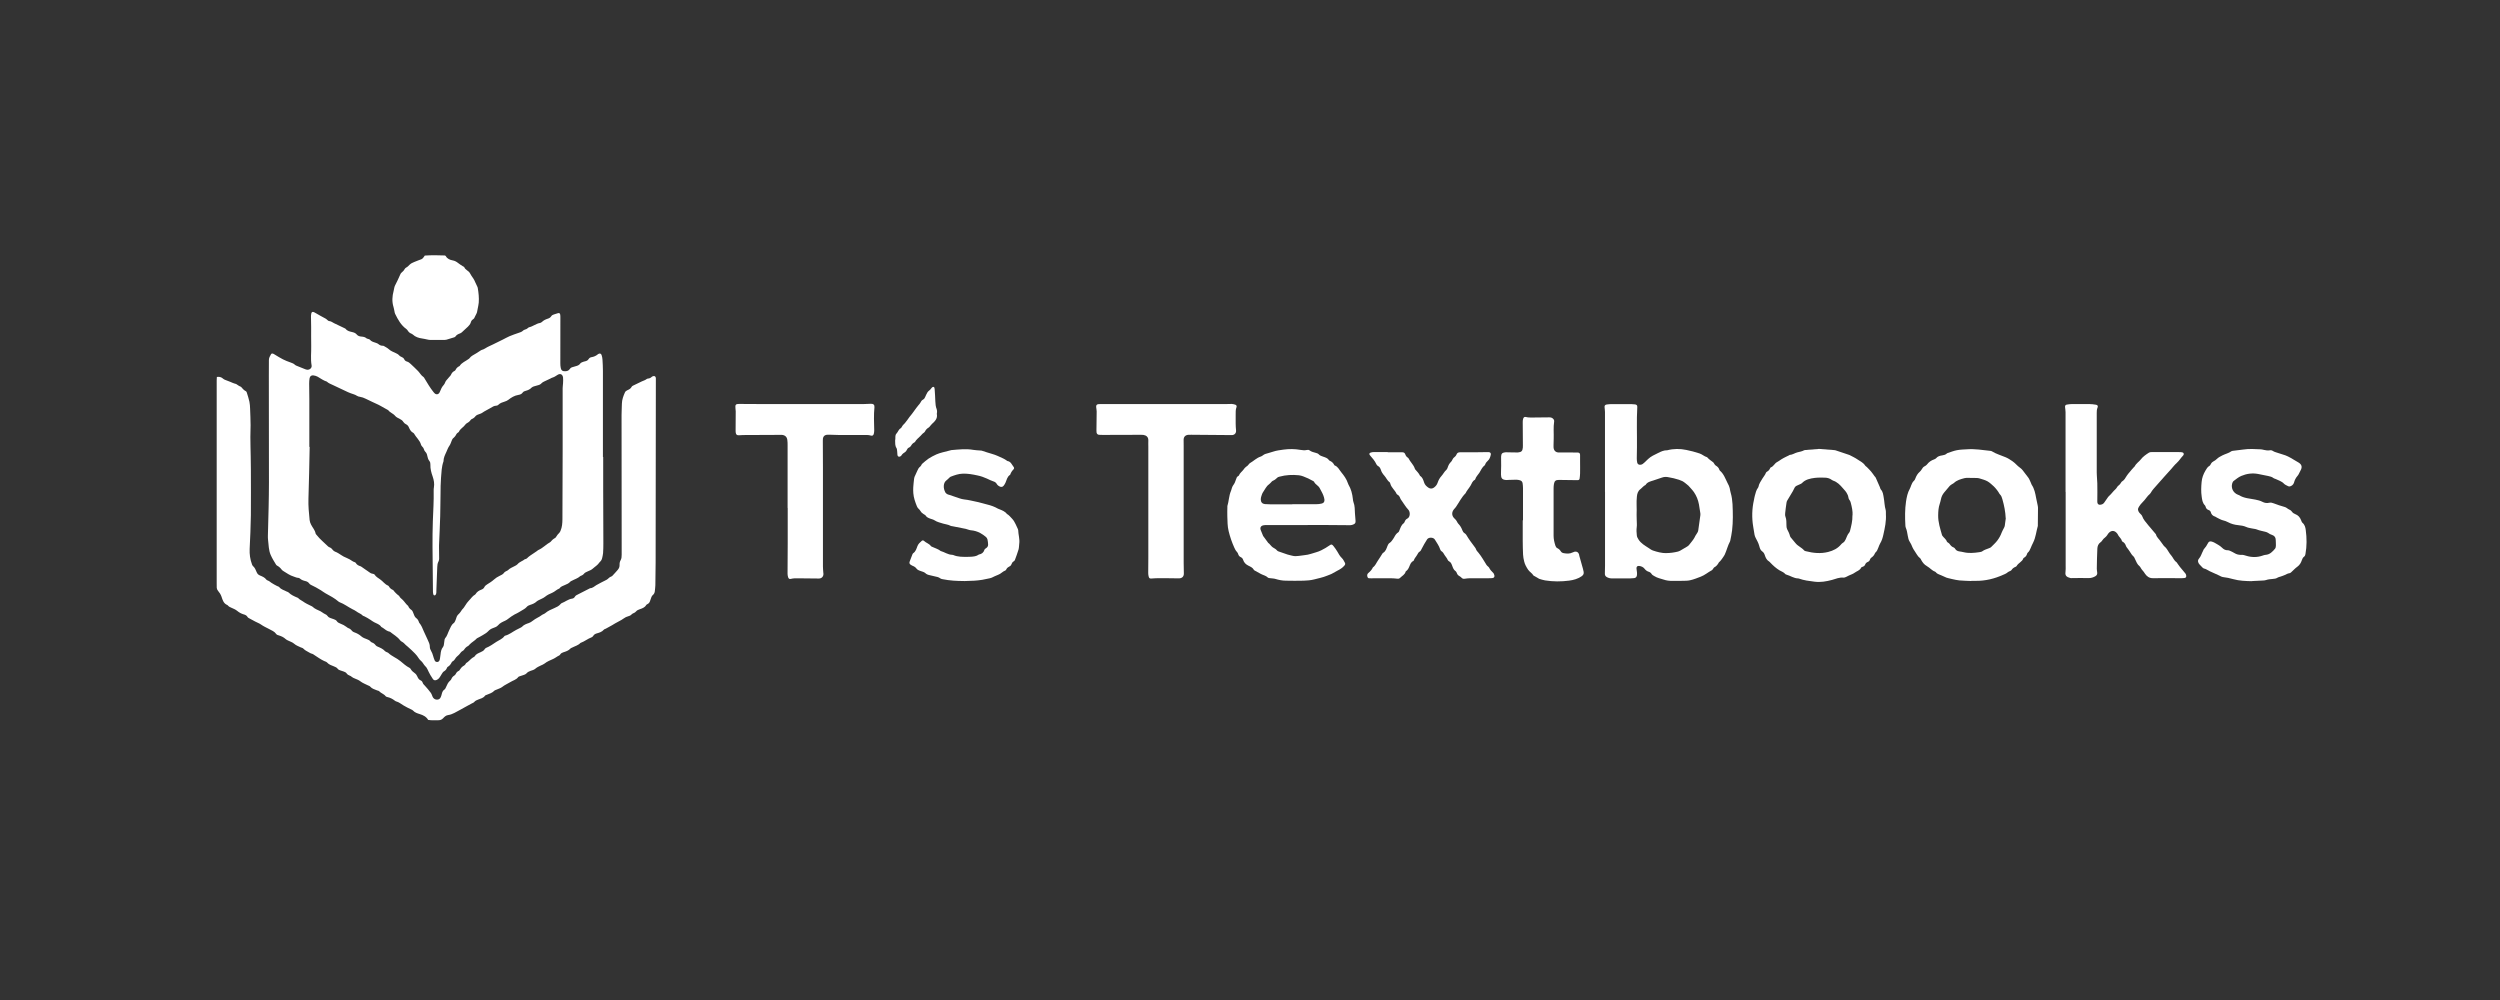 <svg width="250" height="100" viewBox="0 0 250 100" fill="none" xmlns="http://www.w3.org/2000/svg">
<rect x="0" y="0" width="250" height="100" fill="#333333" stroke="none"/>
<g clip-path="url(#clip0_270_136)">
<path d="M60.319 45.692C60.319 46.795 60.319 47.898 60.319 48.995C60.319 50.78 60.33 52.559 60.336 54.344C60.336 54.665 60.33 54.987 60.308 55.308C60.297 55.48 60.248 55.646 60.214 55.812C60.181 55.962 60.109 56.084 59.993 56.189C59.921 56.25 59.871 56.344 59.805 56.417C59.75 56.477 59.683 56.538 59.617 56.588C59.512 56.677 59.401 56.749 59.302 56.843C59.152 56.987 58.97 57.054 58.787 57.132C58.627 57.198 58.472 57.264 58.361 57.414C58.323 57.47 58.245 57.503 58.184 57.542C58.129 57.575 58.057 57.575 58.018 57.619C57.775 57.841 57.46 57.924 57.178 58.079C57.122 58.107 57.056 58.129 57.023 58.173C56.879 58.345 56.685 58.417 56.492 58.5C56.287 58.589 56.072 58.65 55.939 58.85C55.673 58.944 55.48 59.171 55.214 59.282C54.971 59.382 54.722 59.498 54.506 59.675C54.34 59.814 54.119 59.886 53.925 59.991C53.837 60.036 53.743 60.074 53.671 60.141C53.489 60.318 53.262 60.413 53.024 60.485C52.88 60.529 52.753 60.59 52.653 60.712C52.587 60.795 52.487 60.856 52.399 60.917C52.233 61.022 52.056 61.111 51.89 61.222C51.757 61.31 51.608 61.366 51.464 61.443C51.237 61.565 51.027 61.721 50.823 61.876C50.723 61.953 50.635 62.02 50.518 62.07C50.264 62.186 49.998 62.297 49.81 62.524C49.667 62.696 49.456 62.746 49.263 62.823C49.086 62.89 48.947 62.984 48.815 63.128C48.665 63.289 48.466 63.394 48.278 63.511C48.101 63.621 47.913 63.716 47.725 63.815C47.714 63.821 47.697 63.821 47.692 63.832C47.482 64.07 47.189 64.209 46.967 64.442C46.918 64.497 46.873 64.564 46.812 64.597C46.636 64.68 46.514 64.808 46.409 64.968C46.376 65.018 46.326 65.062 46.27 65.09C46.132 65.162 46.055 65.279 45.961 65.4C45.856 65.534 45.701 65.628 45.596 65.761C45.496 65.883 45.441 66.043 45.286 66.121C45.242 66.143 45.197 66.176 45.175 66.221C45.081 66.415 44.965 66.581 44.772 66.686C44.733 66.709 44.705 66.758 44.689 66.803C44.633 66.963 44.517 67.063 44.373 67.152C44.296 67.196 44.246 67.296 44.191 67.374C44.097 67.518 44.019 67.678 43.914 67.811C43.848 67.894 43.748 67.956 43.649 68C43.466 68.072 43.35 68.016 43.251 67.845C43.184 67.728 43.101 67.623 43.035 67.501C42.93 67.307 42.825 67.108 42.736 66.908C42.681 66.781 42.598 66.681 42.498 66.587C42.377 66.465 42.305 66.298 42.189 66.176C42.078 66.066 41.956 65.966 41.868 65.822C41.768 65.655 41.641 65.5 41.503 65.356C41.27 65.118 41.027 64.885 40.778 64.669C40.645 64.558 40.507 64.453 40.397 64.32C40.341 64.253 40.258 64.22 40.186 64.17C40.126 64.126 40.054 64.093 40.015 64.032C39.744 63.666 39.34 63.455 39.003 63.178C38.715 63.128 38.499 62.945 38.278 62.779C38.228 62.74 38.151 62.729 38.123 62.685C37.957 62.424 37.664 62.358 37.421 62.225C37.288 62.153 37.172 62.07 37.05 61.986C36.851 61.842 36.63 61.737 36.414 61.621C36.37 61.599 36.309 61.599 36.281 61.565C36.104 61.366 35.839 61.305 35.634 61.139C35.518 61.05 35.38 60.989 35.247 60.922C34.81 60.701 34.417 60.39 33.953 60.218C33.92 60.207 33.886 60.185 33.859 60.163C33.466 59.819 33.007 59.581 32.553 59.332C32.393 59.243 32.244 59.127 32.089 59.027C31.768 58.822 31.431 58.65 31.088 58.484C31.021 58.451 30.961 58.401 30.922 58.345C30.828 58.218 30.706 58.146 30.557 58.112C30.352 58.063 30.153 58.002 29.987 57.852C29.943 57.813 29.877 57.785 29.821 57.785C29.655 57.78 29.517 57.702 29.362 57.653C28.986 57.542 28.676 57.314 28.35 57.115C28.289 57.076 28.223 57.032 28.178 56.976C28.051 56.804 27.902 56.66 27.708 56.561C27.664 56.538 27.625 56.5 27.603 56.461C27.41 56.145 27.216 55.835 27.067 55.491C26.857 55.009 26.873 54.505 26.807 54.006C26.785 53.862 26.79 53.706 26.79 53.562C26.812 52.62 26.84 51.684 26.862 50.741C26.879 49.927 26.895 49.106 26.895 48.292C26.895 44.7 26.884 41.109 26.884 37.523C26.884 37.013 26.895 36.509 26.89 35.999C26.89 35.772 27.006 35.6 27.105 35.417C27.144 35.351 27.227 35.34 27.305 35.367C27.327 35.373 27.349 35.384 27.371 35.395C28.239 35.927 28.416 36.021 29.075 36.254C29.229 36.309 29.373 36.359 29.495 36.481C29.545 36.531 29.616 36.559 29.688 36.587C29.959 36.703 30.236 36.814 30.513 36.919C30.579 36.947 30.656 36.969 30.728 36.974C30.983 36.991 31.209 36.786 31.16 36.537C31.044 35.894 31.138 35.251 31.121 34.608C31.104 33.976 31.121 33.344 31.115 32.712C31.115 32.38 31.104 32.042 31.099 31.709C31.099 31.66 31.099 31.61 31.099 31.56C31.127 31.26 31.165 31.061 31.541 31.294C31.879 31.504 32.233 31.676 32.576 31.87C32.636 31.903 32.692 31.964 32.747 32.009C32.797 32.047 32.847 32.103 32.902 32.103C33.096 32.12 33.245 32.23 33.405 32.319C33.754 32.496 34.113 32.663 34.473 32.829C34.506 32.846 34.545 32.862 34.567 32.89C34.733 33.106 34.976 33.15 35.214 33.206C35.397 33.245 35.568 33.311 35.69 33.466C35.806 33.61 35.988 33.644 36.16 33.66C36.337 33.677 36.503 33.699 36.641 33.827C36.685 33.865 36.752 33.871 36.812 33.893C36.868 33.915 36.945 33.921 36.978 33.965C37.15 34.17 37.393 34.22 37.626 34.298C37.697 34.32 37.769 34.353 37.825 34.397C37.963 34.514 38.112 34.586 38.295 34.575C38.328 34.575 38.367 34.586 38.4 34.608C38.566 34.713 38.754 34.796 38.892 34.929C39.091 35.112 39.335 35.195 39.567 35.306C39.689 35.367 39.81 35.417 39.904 35.528C39.965 35.6 40.054 35.655 40.142 35.689C40.264 35.739 40.363 35.8 40.419 35.921C40.474 36.043 40.562 36.115 40.69 36.154C40.839 36.193 40.955 36.287 41.06 36.387C41.309 36.625 41.569 36.858 41.807 37.108C41.995 37.301 42.117 37.556 42.355 37.706C42.404 37.734 42.426 37.806 42.46 37.856C42.736 38.31 43.002 38.77 43.334 39.186C43.389 39.252 43.444 39.324 43.511 39.374C43.649 39.474 43.837 39.435 43.931 39.291C43.959 39.252 43.981 39.202 43.997 39.158C44.091 38.914 44.191 38.687 44.379 38.487C44.501 38.36 44.517 38.149 44.655 38.011C44.749 37.917 44.832 37.806 44.921 37.7C44.976 37.634 45.054 37.579 45.087 37.501C45.164 37.324 45.264 37.179 45.446 37.096C45.491 37.08 45.529 37.035 45.551 36.997C45.634 36.819 45.762 36.692 45.939 36.614C45.95 36.614 45.961 36.603 45.966 36.592C46.182 36.254 46.558 36.127 46.862 35.899C46.89 35.877 46.929 35.861 46.945 35.827C47.117 35.583 47.393 35.484 47.631 35.328C47.764 35.24 47.902 35.157 48.035 35.068C48.079 35.04 48.118 35.007 48.162 34.996C48.433 34.935 48.638 34.741 48.887 34.636C49.158 34.519 49.418 34.381 49.683 34.253C49.882 34.154 50.081 34.059 50.281 33.959C50.502 33.849 50.712 33.727 50.939 33.627C51.243 33.499 51.558 33.389 51.873 33.283C52.028 33.233 52.178 33.189 52.299 33.067C52.349 33.017 52.421 32.978 52.487 32.962C52.598 32.934 52.698 32.89 52.781 32.812C52.814 32.779 52.858 32.74 52.902 32.729C53.295 32.646 53.605 32.358 54.003 32.297C54.069 32.286 54.141 32.241 54.197 32.191C54.362 32.031 54.562 31.937 54.772 31.87C54.921 31.826 55.043 31.754 55.126 31.621C55.187 31.521 55.286 31.477 55.397 31.443C55.529 31.41 55.657 31.36 55.784 31.321C55.917 31.277 56 31.321 56.022 31.465C56.038 31.549 56.038 31.637 56.038 31.726C56.038 33.261 56.033 34.796 56.033 36.332C56.033 36.492 56.044 36.653 56.077 36.808C56.132 37.052 56.248 37.13 56.503 37.124C56.697 37.124 56.868 37.074 56.984 36.897C57.056 36.786 57.161 36.731 57.288 36.703C57.382 36.681 57.476 36.642 57.57 36.62C57.753 36.575 57.919 36.514 58.035 36.343C58.079 36.276 58.173 36.243 58.245 36.21C58.334 36.171 58.433 36.149 58.527 36.127C58.666 36.093 58.782 36.038 58.859 35.91C58.931 35.8 59.031 35.733 59.158 35.716C59.396 35.678 59.606 35.583 59.788 35.428C59.799 35.423 59.81 35.411 59.816 35.406C59.976 35.306 60.115 35.345 60.164 35.522C60.209 35.661 60.242 35.811 60.248 35.96C60.27 36.332 60.292 36.703 60.292 37.074C60.292 39.945 60.292 42.822 60.292 45.692C60.292 45.692 60.297 45.692 60.303 45.692H60.319ZM30.927 44.689C30.927 44.689 30.955 44.689 30.966 44.689C30.927 46.424 30.905 48.153 30.844 49.888C30.822 50.597 30.889 51.295 30.961 51.999C30.977 52.16 31.032 52.31 31.104 52.454C31.248 52.753 31.492 52.997 31.558 53.335C31.569 53.402 31.635 53.463 31.68 53.518C32.006 53.939 32.432 54.266 32.808 54.643C32.852 54.687 32.907 54.715 32.968 54.737C33.101 54.787 33.195 54.876 33.278 54.992C33.333 55.064 33.422 55.136 33.505 55.164C33.743 55.247 33.942 55.397 34.147 55.524C34.218 55.569 34.29 55.618 34.368 55.657C34.567 55.752 34.777 55.835 34.971 55.94C35.142 56.034 35.286 56.173 35.485 56.223C35.518 56.234 35.557 56.261 35.574 56.289C35.679 56.472 35.844 56.566 36.044 56.622C36.11 56.644 36.171 56.699 36.232 56.738C36.353 56.821 36.475 56.91 36.597 56.993C36.696 57.065 36.807 57.126 36.901 57.204C37.006 57.292 37.122 57.353 37.266 57.375C37.332 57.386 37.426 57.409 37.46 57.464C37.598 57.68 37.819 57.802 38.018 57.941C38.295 58.129 38.477 58.428 38.798 58.556C38.831 58.567 38.864 58.6 38.881 58.628C38.981 58.811 39.13 58.933 39.318 59.005C39.489 59.232 39.683 59.426 39.915 59.592C39.987 59.77 40.148 59.864 40.28 59.997C40.468 60.185 40.601 60.424 40.817 60.595C40.878 60.778 41.011 60.906 41.165 61.011C41.221 61.05 41.254 61.127 41.287 61.194C41.331 61.283 41.364 61.377 41.398 61.471C41.453 61.626 41.53 61.754 41.674 61.853C41.752 61.909 41.796 62.003 41.846 62.086C41.884 62.147 41.884 62.236 41.934 62.291C42.15 62.541 42.255 62.846 42.382 63.139C42.498 63.411 42.631 63.677 42.753 63.943C42.863 64.187 42.996 64.425 42.985 64.713C42.985 64.841 43.046 64.979 43.112 65.096C43.201 65.245 43.262 65.406 43.306 65.572C43.35 65.728 43.4 65.883 43.461 66.027C43.505 66.138 43.593 66.204 43.721 66.199C43.848 66.193 43.925 66.115 43.964 65.999C43.981 65.955 43.992 65.905 43.997 65.855C44.019 65.722 44.036 65.583 44.053 65.45C44.08 65.179 44.124 64.913 44.307 64.691C44.357 64.63 44.379 64.536 44.39 64.453C44.418 64.32 44.423 64.181 44.445 64.048C44.456 63.976 44.462 63.888 44.506 63.838C44.722 63.599 44.783 63.289 44.921 63.017C45.048 62.768 45.126 62.485 45.374 62.308C45.441 62.264 45.48 62.175 45.518 62.097C45.568 61.986 45.612 61.87 45.645 61.748C45.69 61.604 45.767 61.488 45.889 61.388C45.972 61.321 46.027 61.216 46.093 61.133C46.143 61.066 46.182 60.983 46.243 60.922C46.364 60.812 46.442 60.673 46.531 60.54C46.636 60.374 46.746 60.202 46.884 60.069C47.095 59.864 47.244 59.598 47.515 59.454C47.537 59.443 47.548 59.42 47.565 59.398C47.697 59.171 47.913 59.049 48.145 58.96C48.278 58.911 48.383 58.833 48.444 58.7C48.499 58.584 48.599 58.517 48.704 58.445C48.942 58.295 49.191 58.146 49.395 57.957C49.567 57.802 49.749 57.686 49.949 57.592C50.126 57.503 50.308 57.436 50.424 57.253C50.458 57.198 50.541 57.165 50.601 57.126C50.662 57.087 50.745 57.071 50.795 57.021C50.989 56.816 51.248 56.733 51.486 56.599C51.58 56.55 51.691 56.494 51.757 56.417C51.951 56.178 52.261 56.112 52.482 55.923C52.642 55.907 52.742 55.801 52.847 55.691C52.897 55.641 52.963 55.602 53.024 55.557C53.24 55.413 53.455 55.269 53.666 55.125C53.726 55.081 53.782 55.026 53.843 54.998C54.291 54.804 54.617 54.432 55.037 54.2C55.17 54.033 55.325 53.9 55.513 53.795C55.552 53.773 55.59 53.729 55.612 53.684C55.695 53.529 55.812 53.402 55.933 53.28C55.994 53.224 56.027 53.136 56.06 53.058C56.215 52.698 56.237 52.315 56.243 51.927C56.248 49.6 56.26 47.272 56.265 44.944C56.265 42.899 56.265 40.859 56.265 38.815C56.265 38.654 56.298 38.493 56.304 38.332C56.309 38.133 56.331 37.933 56.304 37.739C56.254 37.418 56.005 37.312 55.734 37.501C55.568 37.617 55.402 37.717 55.209 37.773C55.148 37.789 55.098 37.828 55.043 37.856C54.833 37.955 54.617 38.05 54.407 38.155C54.318 38.199 54.224 38.244 54.163 38.316C54.058 38.438 53.931 38.493 53.787 38.526C53.654 38.559 53.522 38.593 53.395 38.637C53.317 38.665 53.223 38.698 53.168 38.754C53.002 38.936 52.792 39.025 52.559 39.086C52.449 39.114 52.344 39.153 52.277 39.247C52.172 39.407 52.012 39.463 51.84 39.491C51.448 39.552 51.127 39.751 50.823 39.989C50.723 40.067 50.612 40.111 50.496 40.15C50.264 40.228 50.021 40.289 49.838 40.477C49.794 40.527 49.711 40.566 49.644 40.566C49.407 40.571 49.23 40.688 49.036 40.81C48.765 40.976 48.472 41.098 48.212 41.286C48.085 41.375 47.913 41.403 47.769 41.469C47.692 41.502 47.609 41.547 47.559 41.608C47.46 41.741 47.343 41.84 47.189 41.901C47.144 41.918 47.1 41.951 47.072 41.99C46.967 42.151 46.818 42.256 46.652 42.345C46.602 42.373 46.558 42.422 46.525 42.472C46.342 42.733 46.016 42.871 45.889 43.182C45.872 43.221 45.811 43.243 45.773 43.276C45.728 43.315 45.668 43.353 45.645 43.403C45.568 43.575 45.452 43.714 45.303 43.836C45.242 43.886 45.214 43.98 45.175 44.057C45.098 44.229 45.054 44.418 44.949 44.562C44.81 44.756 44.733 44.972 44.639 45.188C44.501 45.493 44.346 45.787 44.351 46.13C44.158 46.662 44.147 47.222 44.102 47.776C44.058 48.319 44.058 48.862 44.053 49.411C44.036 50.154 44.041 50.897 44.019 51.639C43.992 52.603 43.942 53.568 43.903 54.532C43.903 54.621 43.903 54.704 43.903 54.793C43.903 55.153 43.92 55.508 43.914 55.868C43.914 55.962 43.892 56.067 43.848 56.151C43.754 56.322 43.732 56.5 43.726 56.688C43.699 57.42 43.671 58.146 43.643 58.877C43.643 59.016 43.643 59.149 43.632 59.287C43.627 59.359 43.593 59.431 43.555 59.487C43.505 59.565 43.372 59.553 43.345 59.47C43.317 59.376 43.295 59.282 43.295 59.182C43.278 57.675 43.256 56.162 43.251 54.654C43.251 53.812 43.251 52.969 43.284 52.127C43.322 51.102 43.389 50.076 43.367 49.045C43.367 48.946 43.367 48.846 43.389 48.752C43.455 48.375 43.389 48.009 43.267 47.654C43.129 47.266 43.024 46.878 43.04 46.463C43.04 46.335 43.029 46.213 42.946 46.114C42.814 45.953 42.764 45.764 42.725 45.57C42.697 45.421 42.648 45.288 42.532 45.177C42.471 45.121 42.426 45.038 42.404 44.955C42.371 44.828 42.31 44.734 42.211 44.645C42.161 44.595 42.117 44.529 42.1 44.462C41.978 44.019 41.602 43.736 41.392 43.343C41.381 43.32 41.359 43.304 41.337 43.293C41.093 43.176 40.983 42.955 40.883 42.727C40.822 42.583 40.728 42.483 40.585 42.417C40.491 42.373 40.397 42.289 40.341 42.201C40.247 42.04 40.109 41.957 39.949 41.874C39.794 41.796 39.633 41.73 39.517 41.591C39.324 41.347 38.997 41.264 38.815 41.009C38.804 40.993 38.77 40.987 38.748 40.976C38.522 40.849 38.295 40.721 38.074 40.599C37.996 40.555 37.924 40.516 37.847 40.477C37.426 40.278 36.995 40.089 36.58 39.879C36.392 39.784 36.199 39.712 35.988 39.679C35.894 39.662 35.789 39.646 35.712 39.59C35.596 39.513 35.479 39.463 35.347 39.419C35.159 39.358 34.971 39.297 34.794 39.214C34.29 38.981 33.792 38.742 33.289 38.504C33.079 38.404 32.852 38.327 32.681 38.16C32.343 38.055 32.067 37.85 31.768 37.673C31.646 37.601 31.492 37.562 31.348 37.54C31.132 37.512 30.994 37.617 30.955 37.839C30.927 38.011 30.916 38.183 30.916 38.355C30.916 38.875 30.933 39.396 30.933 39.912C30.933 41.497 30.933 43.082 30.933 44.667L30.927 44.689Z" fill="white"/>
<path d="M42.825 72.007C42.637 71.669 42.322 71.514 41.973 71.408C41.724 71.331 41.476 71.253 41.293 71.048C41.249 70.998 41.171 70.965 41.105 70.937C40.845 70.826 40.602 70.682 40.353 70.544C40.109 70.405 39.894 70.206 39.612 70.139C39.567 70.128 39.523 70.095 39.484 70.067C39.258 69.89 39.009 69.762 38.721 69.701C38.666 69.69 38.594 69.663 38.561 69.618C38.395 69.391 38.102 69.33 37.919 69.125C37.875 69.075 37.786 69.07 37.715 69.042C37.466 68.942 37.2 68.876 37.012 68.654C36.962 68.593 36.863 68.571 36.785 68.532C36.536 68.404 36.265 68.31 36.039 68.133C35.878 68.005 35.674 67.928 35.48 67.85C35.364 67.806 35.253 67.756 35.159 67.673C35.109 67.623 35.038 67.584 34.971 67.562C34.849 67.518 34.75 67.457 34.672 67.352C34.6 67.246 34.49 67.191 34.368 67.152C34.263 67.119 34.158 67.08 34.053 67.047C33.942 67.013 33.843 66.975 33.771 66.88C33.677 66.753 33.544 66.698 33.406 66.642C33.157 66.542 32.897 66.465 32.703 66.249C32.637 66.171 32.51 66.149 32.41 66.099C32.051 65.933 31.735 65.694 31.404 65.484C31.343 65.445 31.282 65.39 31.215 65.379C31.077 65.351 30.967 65.279 30.851 65.212C30.662 65.112 30.485 65.018 30.336 64.863C30.275 64.796 30.165 64.774 30.071 64.736C29.838 64.625 29.601 64.542 29.396 64.359C29.235 64.215 29.003 64.159 28.809 64.054C28.721 64.01 28.627 63.971 28.561 63.904C28.367 63.721 28.129 63.616 27.88 63.538C27.786 63.505 27.687 63.494 27.626 63.406C27.449 63.145 27.167 63.04 26.907 62.901C26.636 62.757 26.354 62.635 26.099 62.452C25.928 62.33 25.729 62.264 25.541 62.164C25.314 62.048 25.087 61.92 24.86 61.798C24.816 61.776 24.777 61.737 24.755 61.698C24.667 61.543 24.529 61.482 24.368 61.438C24.13 61.366 23.92 61.255 23.721 61.089C23.555 60.95 23.339 60.862 23.135 60.773C23.008 60.718 22.886 60.668 22.797 60.557C22.781 60.54 22.764 60.518 22.742 60.507C22.355 60.357 22.261 60.002 22.15 59.664C22.073 59.437 21.94 59.243 21.791 59.066C21.713 58.972 21.68 58.877 21.674 58.767C21.674 58.617 21.669 58.467 21.669 58.323C21.669 51.562 21.669 44.806 21.669 38.044C21.669 37.933 21.68 37.828 21.686 37.695C21.907 37.662 22.095 37.695 22.25 37.823C22.393 37.95 22.559 38.017 22.736 38.072C22.924 38.133 23.102 38.222 23.284 38.294C23.339 38.316 23.4 38.343 23.456 38.355C23.572 38.371 23.666 38.416 23.754 38.493C23.82 38.549 23.898 38.582 23.975 38.626C24.02 38.648 24.075 38.659 24.108 38.693C24.252 38.859 24.396 39.031 24.6 39.13C24.639 39.147 24.661 39.208 24.678 39.252C24.772 39.557 24.877 39.862 24.943 40.178C24.993 40.405 24.999 40.644 25.01 40.876C25.032 41.419 25.054 41.963 25.059 42.511C25.059 42.905 25.037 43.304 25.037 43.697C25.037 44.34 25.059 44.983 25.07 45.626C25.076 46.058 25.087 46.491 25.087 46.923C25.087 48.458 25.104 49.993 25.087 51.529C25.07 52.654 25.021 53.779 24.965 54.904C24.943 55.43 25.015 55.94 25.198 56.433C25.22 56.489 25.242 56.555 25.286 56.594C25.485 56.76 25.574 56.993 25.668 57.22C25.734 57.381 25.834 57.481 25.994 57.547C26.232 57.647 26.475 57.741 26.636 57.963C26.669 58.007 26.735 58.035 26.791 58.057C26.923 58.102 27.017 58.196 27.128 58.273C27.311 58.401 27.51 58.495 27.703 58.6C27.781 58.639 27.88 58.656 27.93 58.717C28.118 58.955 28.411 59.011 28.655 59.149C28.721 59.182 28.804 59.193 28.854 59.243C29.103 59.493 29.418 59.631 29.739 59.764C29.772 59.775 29.811 59.792 29.833 59.82C29.954 59.964 30.137 60.025 30.286 60.136C30.546 60.33 30.839 60.457 31.127 60.601C31.171 60.623 31.221 60.64 31.254 60.673C31.481 60.895 31.774 60.995 32.051 61.128C32.128 61.166 32.194 61.222 32.266 61.266C32.338 61.31 32.405 61.371 32.488 61.399C32.609 61.444 32.703 61.516 32.775 61.621C32.842 61.715 32.936 61.77 33.046 61.804C33.163 61.843 33.279 61.887 33.395 61.926C33.516 61.965 33.621 62.02 33.693 62.131C33.765 62.236 33.87 62.297 33.992 62.341C34.119 62.391 34.241 62.447 34.363 62.508C34.457 62.557 34.551 62.624 34.639 62.685C34.7 62.724 34.755 62.79 34.822 62.807C34.982 62.857 35.098 62.956 35.203 63.09C35.253 63.151 35.336 63.2 35.419 63.228C35.69 63.322 35.928 63.45 36.149 63.649C36.299 63.782 36.514 63.854 36.708 63.926C36.841 63.976 36.957 64.032 37.045 64.143C37.084 64.187 37.139 64.231 37.195 64.248C37.355 64.298 37.471 64.397 37.571 64.531C37.62 64.597 37.703 64.636 37.781 64.669C38.041 64.78 38.301 64.891 38.5 65.112C38.539 65.157 38.605 65.179 38.655 65.207C38.71 65.234 38.776 65.246 38.821 65.284C39.18 65.633 39.661 65.794 40.038 66.11C40.331 66.354 40.613 66.614 40.956 66.786C41 66.808 41.039 66.847 41.061 66.891C41.166 67.08 41.321 67.207 41.498 67.335C41.603 67.407 41.68 67.534 41.736 67.656C41.807 67.823 41.891 67.961 42.062 68.039C42.172 68.083 42.239 68.172 42.272 68.283C42.311 68.404 42.405 68.482 42.488 68.571C42.698 68.798 42.892 69.031 43.074 69.275C43.163 69.391 43.201 69.541 43.262 69.679C43.378 69.94 43.705 70.051 43.937 69.895C43.992 69.857 44.042 69.79 44.07 69.724C44.114 69.624 44.153 69.513 44.175 69.408C44.219 69.225 44.28 69.058 44.451 68.948C44.523 68.898 44.568 68.793 44.606 68.704C44.711 68.466 44.811 68.227 45.021 68.055C45.065 68.017 45.109 67.967 45.132 67.911C45.193 67.751 45.292 67.64 45.436 67.551C45.497 67.518 45.547 67.451 45.58 67.385C45.646 67.241 45.746 67.141 45.889 67.08C45.901 67.08 45.911 67.069 45.923 67.058C46.022 66.93 46.1 66.786 46.216 66.686C46.332 66.581 46.503 66.542 46.57 66.376C46.581 66.354 46.592 66.326 46.608 66.315C46.868 66.171 47.034 65.916 47.283 65.755C47.344 65.717 47.433 65.689 47.466 65.633C47.604 65.401 47.842 65.317 48.063 65.218C48.224 65.146 48.373 65.074 48.472 64.913C48.506 64.863 48.555 64.813 48.605 64.791C48.987 64.641 49.313 64.397 49.651 64.176C49.916 64.004 50.231 63.899 50.43 63.627C50.453 63.599 50.486 63.572 50.519 63.566C50.934 63.461 51.26 63.178 51.631 62.984C51.763 62.918 51.896 62.851 52.023 62.785C52.09 62.752 52.162 62.724 52.211 62.668C52.394 62.469 52.643 62.386 52.886 62.303C53.03 62.253 53.146 62.181 53.268 62.081C53.412 61.965 53.572 61.87 53.732 61.782C53.887 61.698 54.037 61.621 54.175 61.51C54.28 61.427 54.429 61.399 54.529 61.31C54.794 61.078 55.115 60.95 55.431 60.812C55.657 60.712 55.884 60.612 56.05 60.413C56.083 60.374 56.122 60.335 56.161 60.318C56.52 60.185 56.813 59.919 57.206 59.864C57.322 59.847 57.422 59.792 57.477 59.687C57.554 59.548 57.687 59.493 57.825 59.426C58.202 59.243 58.572 59.044 58.943 58.855C58.965 58.844 58.987 58.822 59.009 58.822C59.264 58.816 59.429 58.639 59.629 58.517C59.938 58.334 60.259 58.185 60.58 58.018C60.646 57.985 60.713 57.952 60.768 57.902C60.873 57.797 60.984 57.703 61.127 57.653C61.161 57.642 61.199 57.619 61.221 57.597C61.415 57.387 61.609 57.187 61.791 56.965C61.902 56.832 61.968 56.666 61.957 56.483C61.952 56.317 61.979 56.167 62.062 56.023C62.156 55.857 62.167 55.669 62.167 55.48C62.167 55.07 62.167 54.665 62.167 54.255C62.167 50.01 62.162 45.765 62.156 41.519C62.156 41.137 62.184 40.754 62.189 40.366C62.195 39.962 62.339 39.59 62.499 39.23C62.538 39.147 62.626 39.075 62.709 39.036C62.892 38.953 63.069 38.876 63.163 38.682C63.185 38.632 63.246 38.587 63.301 38.565C63.6 38.416 63.893 38.272 64.197 38.133C64.352 38.061 64.523 38.022 64.662 37.906C64.695 37.878 64.75 37.861 64.8 37.856C64.944 37.845 65.06 37.795 65.165 37.695C65.198 37.662 65.248 37.64 65.292 37.623C65.442 37.562 65.569 37.64 65.585 37.8C65.585 37.839 65.585 37.872 65.585 37.911C65.585 40.993 65.58 44.074 65.574 47.156C65.574 50.187 65.574 53.219 65.563 56.256C65.563 57.01 65.552 57.764 65.536 58.523C65.536 58.695 65.502 58.866 65.491 59.038C65.48 59.232 65.431 59.398 65.265 59.52C65.204 59.565 65.165 59.659 65.132 59.736C65.088 59.836 65.055 59.947 65.021 60.052C64.977 60.213 64.894 60.346 64.734 60.418C64.689 60.44 64.64 60.468 64.618 60.507C64.468 60.767 64.203 60.845 63.948 60.934C63.816 60.978 63.699 61.033 63.605 61.144C63.544 61.216 63.456 61.283 63.367 61.31C63.213 61.355 63.135 61.493 63.008 61.56C62.881 61.626 62.726 61.643 62.593 61.709C62.438 61.787 62.306 61.898 62.156 61.987C61.941 62.109 61.725 62.219 61.509 62.341C61.404 62.402 61.299 62.469 61.194 62.53C60.989 62.646 60.785 62.757 60.58 62.868C60.514 62.901 60.425 62.918 60.386 62.968C60.198 63.189 59.938 63.267 59.678 63.339C59.529 63.383 59.407 63.45 59.324 63.588C59.286 63.649 59.225 63.705 59.158 63.732C58.771 63.871 58.456 64.148 58.074 64.281C58.063 64.281 58.052 64.292 58.041 64.298C57.814 64.542 57.488 64.614 57.206 64.763C57.151 64.791 57.084 64.808 57.045 64.852C56.858 65.068 56.592 65.146 56.337 65.229C56.216 65.268 56.111 65.317 56.033 65.428C56.006 65.467 55.978 65.517 55.934 65.539C55.718 65.633 55.541 65.794 55.331 65.888C55.027 66.027 54.717 66.143 54.457 66.354C54.352 66.437 54.219 66.487 54.097 66.542C53.898 66.637 53.699 66.725 53.528 66.875C53.406 66.986 53.224 67.03 53.058 67.085C52.903 67.141 52.764 67.202 52.654 67.335C52.593 67.407 52.493 67.451 52.405 67.484C52.278 67.534 52.145 67.568 52.018 67.612C51.951 67.634 51.857 67.656 51.824 67.706C51.625 67.983 51.288 68.044 51.022 68.216C50.762 68.382 50.475 68.488 50.231 68.687C50.076 68.815 49.861 68.87 49.667 68.959C49.59 68.998 49.49 69.014 49.435 69.07C49.23 69.286 48.959 69.369 48.694 69.474C48.627 69.502 48.539 69.519 48.5 69.574C48.334 69.807 48.069 69.857 47.831 69.951C47.681 70.012 47.538 70.062 47.427 70.195C47.366 70.267 47.267 70.3 47.178 70.344C46.785 70.544 46.409 70.777 46.017 70.982C45.624 71.181 45.259 71.447 44.805 71.508C44.595 71.536 44.446 71.68 44.313 71.824C44.169 71.979 44.014 72.024 43.821 72.024C43.489 72.024 43.157 72.051 42.82 71.99L42.825 72.007Z" fill="white"/>
<path d="M160.498 49.195C160.498 46.535 160.498 43.874 160.498 41.209C160.498 41.048 160.47 40.887 160.459 40.732C160.442 40.56 160.498 40.477 160.675 40.449C160.835 40.427 160.995 40.411 161.156 40.411C161.737 40.411 162.317 40.411 162.898 40.411C163.097 40.411 163.291 40.416 163.49 40.438C163.667 40.455 163.739 40.538 163.728 40.704C163.65 42.051 163.711 43.403 163.695 44.75C163.695 45.11 163.678 45.465 163.678 45.825C163.678 45.975 163.689 46.125 163.722 46.263C163.761 46.429 163.894 46.496 164.065 46.474C164.209 46.457 164.314 46.374 164.414 46.28C164.546 46.152 164.679 46.025 164.817 45.897C165.099 45.631 165.453 45.476 165.791 45.31C166.089 45.16 166.383 45.016 166.726 45.027C167.362 44.861 168.003 44.861 168.634 44.994C169.076 45.083 169.519 45.199 169.95 45.343C170.227 45.432 170.431 45.648 170.708 45.72C170.885 45.925 171.112 46.075 171.327 46.236C171.372 46.269 171.394 46.341 171.432 46.391C171.477 46.452 171.515 46.524 171.576 46.557C171.759 46.657 171.886 46.795 171.947 47C171.952 47.023 171.969 47.045 171.986 47.061C172.378 47.388 172.533 47.865 172.754 48.303C172.799 48.391 172.848 48.475 172.887 48.569C172.92 48.646 172.948 48.73 172.97 48.813C173.003 48.968 173.02 49.129 173.07 49.284C173.18 49.655 173.23 50.032 173.252 50.414C173.291 51.29 173.313 52.171 173.208 53.047C173.169 53.391 173.092 53.729 173.025 54.067C173.025 54.089 173.014 54.117 173.003 54.139C172.771 54.566 172.671 55.042 172.467 55.474C172.439 55.53 172.406 55.58 172.373 55.63C172.306 55.729 172.234 55.835 172.163 55.934C172.113 56.006 172.057 56.067 172.002 56.134C171.969 56.173 171.914 56.195 171.892 56.234C171.781 56.444 171.643 56.627 171.421 56.738C171.372 56.76 171.349 56.832 171.311 56.882C171.272 56.932 171.239 56.993 171.189 57.021C170.807 57.22 170.487 57.514 170.072 57.669C169.718 57.802 169.364 57.952 168.993 58.029C168.872 58.051 168.75 58.074 168.628 58.074C168.158 58.085 167.688 58.096 167.218 58.09C166.936 58.09 166.648 58.057 166.377 57.963C166.067 57.858 165.735 57.802 165.448 57.619C165.343 57.553 165.227 57.508 165.16 57.398C165.094 57.287 165 57.215 164.873 57.176C164.701 57.126 164.568 57.021 164.458 56.877C164.32 56.699 164.126 56.622 163.916 56.594C163.733 56.572 163.634 56.672 163.65 56.854C163.661 56.987 163.689 57.126 163.7 57.259C163.706 57.359 163.706 57.459 163.689 57.553C163.661 57.697 163.567 57.797 163.412 57.813C163.28 57.83 163.141 57.841 163.009 57.841C162.406 57.841 161.797 57.841 161.194 57.841C161.012 57.841 160.857 57.802 160.697 57.719C160.547 57.641 160.481 57.525 160.487 57.359C160.492 57.087 160.503 56.816 160.503 56.544C160.503 54.094 160.503 51.645 160.503 49.19L160.498 49.195ZM166.62 55.308C167.019 55.308 167.406 55.253 167.793 55.158C167.876 55.136 167.953 55.097 168.031 55.059C168.258 54.931 168.479 54.798 168.7 54.665C168.772 54.621 168.849 54.571 168.899 54.505C169.082 54.255 169.303 54.033 169.447 53.762C169.513 53.629 169.58 53.496 169.668 53.379C169.751 53.269 169.812 53.147 169.828 53.014C169.9 52.515 169.972 52.011 170.039 51.506C170.044 51.456 170.039 51.406 170.039 51.356C169.994 51.052 169.95 50.747 169.895 50.442C169.812 49.999 169.651 49.589 169.397 49.217C169.231 48.979 169.015 48.768 168.827 48.552C168.822 48.541 168.805 48.541 168.794 48.53C168.7 48.452 168.606 48.369 168.512 48.297C168.424 48.231 168.335 48.164 168.241 48.114C168.13 48.059 168.014 48.015 167.898 47.976C167.721 47.92 167.544 47.87 167.367 47.826C167.212 47.787 167.052 47.771 166.897 47.732C166.665 47.676 166.432 47.671 166.206 47.754C165.918 47.854 165.625 47.954 165.332 48.048C165.039 48.142 164.729 48.203 164.552 48.497C164.342 48.591 164.214 48.785 164.043 48.912C163.789 49.106 163.717 49.367 163.689 49.655C163.667 49.938 163.645 50.22 163.661 50.509C163.683 50.83 163.661 51.151 163.661 51.473C163.661 51.645 163.667 51.816 163.672 51.988C163.672 52.238 163.706 52.487 163.672 52.725C163.634 53.003 163.656 53.269 163.683 53.54C163.7 53.695 163.766 53.817 163.849 53.945C164.098 54.349 164.508 54.566 164.884 54.815C165.016 54.904 165.149 55.003 165.299 55.053C165.73 55.197 166.172 55.319 166.637 55.314L166.62 55.308Z" fill="white"/>
<path d="M206.555 49.206C206.555 46.546 206.555 43.886 206.555 41.22C206.555 41.048 206.522 40.876 206.505 40.705C206.494 40.572 206.544 40.483 206.676 40.461C206.859 40.427 207.041 40.405 207.229 40.405C207.783 40.4 208.341 40.4 208.9 40.405C209.132 40.405 209.37 40.433 209.597 40.472C209.768 40.499 209.824 40.605 209.752 40.771C209.68 40.937 209.674 41.104 209.674 41.281C209.674 43.276 209.674 45.266 209.674 47.261C209.674 47.361 209.68 47.461 209.685 47.555C209.702 47.815 209.724 48.07 209.73 48.331C209.735 48.924 209.746 49.517 209.73 50.115C209.718 50.47 209.918 50.536 210.211 50.431C210.288 50.403 210.36 50.343 210.41 50.276C210.537 50.11 210.648 49.932 210.769 49.761C210.786 49.738 210.791 49.711 210.808 49.7C211.018 49.511 211.195 49.295 211.383 49.084C211.488 48.968 211.621 48.879 211.699 48.73C211.732 48.663 211.787 48.608 211.842 48.563C211.959 48.48 212.041 48.38 212.108 48.259C212.13 48.214 212.163 48.17 212.202 48.148C212.429 48.015 212.539 47.799 212.667 47.588C212.755 47.444 212.877 47.316 212.987 47.183C213.048 47.106 213.115 47.034 213.175 46.956C213.258 46.862 213.336 46.773 213.419 46.685C213.435 46.668 213.463 46.657 213.474 46.635C213.607 46.346 213.889 46.186 214.077 45.947C214.293 45.665 214.575 45.471 214.868 45.282C214.978 45.21 215.1 45.205 215.222 45.205C216.151 45.205 217.075 45.205 218.004 45.21C218.087 45.21 218.175 45.221 218.258 45.244C218.363 45.271 218.402 45.393 218.358 45.482C218.347 45.504 218.336 45.526 218.319 45.543C218.087 45.781 217.921 46.075 217.667 46.302C217.456 46.491 217.285 46.718 217.097 46.928C216.627 47.455 216.151 47.97 215.692 48.502C215.476 48.752 215.233 48.99 215.073 49.284C215.056 49.317 215.034 49.35 215.006 49.373C214.707 49.617 214.53 49.971 214.248 50.232C214.116 50.359 213.999 50.509 213.9 50.664C213.751 50.886 213.773 51.069 213.939 51.279C213.983 51.334 214.044 51.384 214.094 51.44C214.132 51.484 214.188 51.529 214.204 51.584C214.331 51.961 214.597 52.232 214.835 52.532C215.067 52.82 215.316 53.097 215.554 53.38C215.57 53.396 215.592 53.418 215.598 53.441C215.664 53.734 215.913 53.906 216.063 54.145C216.157 54.288 216.267 54.422 216.367 54.56C216.372 54.571 216.378 54.582 216.389 54.593C216.61 54.76 216.748 54.987 216.887 55.22C216.953 55.336 217.036 55.447 217.125 55.547C217.307 55.757 217.396 56.051 217.644 56.212C217.7 56.251 217.727 56.334 217.772 56.389C217.844 56.489 217.91 56.589 217.987 56.683C218.175 56.91 218.369 57.132 218.552 57.364C218.596 57.42 218.612 57.498 218.623 57.569C218.646 57.697 218.574 57.791 218.446 57.802C218.297 57.819 218.153 57.819 218.004 57.819C217.102 57.819 216.201 57.802 215.299 57.819C214.929 57.825 214.691 57.647 214.503 57.376C214.42 57.254 214.348 57.126 214.237 57.021C214.176 56.965 214.138 56.882 214.088 56.81C214.044 56.749 214.016 56.672 213.961 56.627C213.723 56.444 213.629 56.173 213.507 55.918C213.463 55.818 213.419 55.707 213.341 55.635C213.197 55.508 213.103 55.358 213.004 55.197C212.921 55.059 212.821 54.937 212.727 54.804C212.683 54.743 212.628 54.688 212.606 54.621C212.545 54.422 212.445 54.266 212.257 54.167C212.224 54.15 212.191 54.117 212.185 54.084C212.119 53.818 211.865 53.673 211.77 53.429C211.759 53.407 211.748 53.385 211.732 53.368C211.466 53.014 211.118 53.003 210.836 53.341C210.786 53.396 210.758 53.468 210.714 53.524C210.653 53.601 210.592 53.684 210.515 53.74C210.404 53.823 210.31 53.912 210.233 54.034C210.189 54.106 210.128 54.178 210.061 54.222C209.835 54.377 209.746 54.61 209.735 54.859C209.702 55.525 209.691 56.195 209.68 56.86C209.68 56.982 209.702 57.104 209.718 57.231C209.746 57.409 209.691 57.536 209.525 57.63C209.315 57.747 209.105 57.813 208.861 57.808C208.319 57.791 207.772 57.808 207.229 57.808C207.169 57.808 207.102 57.819 207.047 57.808C206.643 57.703 206.499 57.559 206.549 57.204C206.577 56.999 206.566 56.782 206.566 56.572C206.566 54.111 206.566 51.645 206.566 49.184L206.555 49.206Z" fill="white"/>
<path d="M197.119 58.101C196.726 58.085 196.328 58.074 195.935 58.041C195.692 58.018 195.449 57.957 195.211 57.907C195.078 57.88 194.945 57.846 194.818 57.813C194.757 57.797 194.696 57.785 194.641 57.763C194.436 57.675 194.237 57.575 194.033 57.497C193.856 57.431 193.684 57.364 193.568 57.209C193.551 57.193 193.529 57.17 193.507 57.165C193.192 57.059 192.993 56.782 192.711 56.627C192.44 56.483 192.257 56.25 192.113 55.984C192.086 55.929 192.064 55.862 192.019 55.829C191.759 55.641 191.638 55.347 191.461 55.098C191.378 54.976 191.295 54.848 191.239 54.715C191.162 54.521 191.085 54.338 190.963 54.161C190.852 53.995 190.814 53.773 190.775 53.568C190.725 53.302 190.692 53.03 190.581 52.775C190.548 52.698 190.543 52.609 190.537 52.52C190.493 51.728 190.487 50.935 190.603 50.148C190.67 49.711 190.758 49.273 190.979 48.879C191.04 48.774 191.074 48.652 191.118 48.536C191.184 48.358 191.262 48.197 191.405 48.07C191.466 48.015 191.505 47.931 191.533 47.854C191.632 47.582 191.77 47.349 191.997 47.156C192.124 47.05 192.191 46.873 192.301 46.745C192.407 46.629 192.578 46.596 192.683 46.463C192.871 46.213 193.12 46.036 193.419 45.936C193.485 45.914 193.562 45.875 193.607 45.825C193.767 45.626 193.999 45.571 194.232 45.537C194.392 45.51 194.547 45.476 194.669 45.36C194.696 45.332 194.73 45.316 194.763 45.304C195.067 45.205 195.366 45.083 195.681 45.022C196.018 44.955 196.367 44.95 196.715 44.928C197.484 44.872 198.242 45 199.005 45.083C199.066 45.088 199.132 45.094 199.182 45.127C199.613 45.399 200.106 45.526 200.565 45.726C200.803 45.825 201.018 45.969 201.234 46.114C201.527 46.308 201.726 46.59 202.014 46.784C202.202 46.912 202.34 47.117 202.479 47.305C202.589 47.455 202.705 47.599 202.816 47.743C202.943 47.904 203.004 48.114 203.098 48.303C203.126 48.358 203.137 48.425 203.17 48.475C203.441 48.874 203.529 49.334 203.612 49.794C203.657 50.026 203.712 50.254 203.756 50.481C203.773 50.575 203.8 50.675 203.8 50.775C203.8 51.357 203.789 51.938 203.784 52.52C203.784 52.543 203.784 52.57 203.784 52.593C203.623 53.147 203.579 53.734 203.314 54.261C203.225 54.438 203.142 54.615 203.07 54.798C202.998 54.97 202.927 55.142 202.777 55.264C202.744 55.291 202.716 55.347 202.705 55.391C202.661 55.552 202.567 55.679 202.418 55.763C202.385 55.779 202.346 55.807 202.335 55.835C202.219 56.189 201.82 56.295 201.66 56.605C201.643 56.633 201.605 56.66 201.577 56.672C201.4 56.744 201.251 56.838 201.151 57.004C201.123 57.054 201.057 57.087 201.002 57.104C200.869 57.148 200.764 57.231 200.659 57.315C200.559 57.386 200.443 57.425 200.327 57.475C199.453 57.874 198.535 58.096 197.573 58.085C197.423 58.085 197.274 58.085 197.13 58.085C197.13 58.09 197.13 58.096 197.13 58.101H197.119ZM200.57 51.822C200.543 51.168 200.415 50.542 200.238 49.921C200.189 49.738 200.133 49.572 199.99 49.433C199.929 49.378 199.896 49.289 199.851 49.217C199.796 49.134 199.741 49.051 199.68 48.979C199.586 48.863 199.492 48.746 199.387 48.646C199.188 48.469 198.988 48.27 198.756 48.136C198.513 47.998 198.231 47.931 197.96 47.843C197.855 47.809 197.744 47.798 197.633 47.798C197.351 47.787 197.064 47.787 196.782 47.787C196.671 47.787 196.555 47.787 196.45 47.815C196.068 47.915 195.686 48.015 195.388 48.303C195.338 48.353 195.261 48.375 195.2 48.419C195.117 48.475 195.028 48.525 194.967 48.596C194.779 48.807 194.597 49.029 194.42 49.245C194.259 49.439 194.149 49.655 194.099 49.904C194.066 50.06 194.027 50.22 193.977 50.37C193.845 50.747 193.822 51.146 193.817 51.539C193.806 52.216 194.016 52.853 194.199 53.496C194.204 53.518 194.21 53.546 194.226 53.562C194.37 53.773 194.608 53.911 194.691 54.166C194.702 54.205 194.763 54.227 194.801 54.261C194.851 54.3 194.912 54.327 194.945 54.377C195.056 54.543 195.183 54.687 195.382 54.754C195.432 54.771 195.482 54.826 195.515 54.881C195.609 55.048 195.764 55.114 195.941 55.142C196.074 55.164 196.212 55.181 196.339 55.214C196.865 55.347 197.396 55.297 197.921 55.219C198.032 55.203 198.153 55.186 198.236 55.125C198.419 54.987 198.629 54.926 198.834 54.848C198.939 54.809 199.055 54.771 199.127 54.693C199.331 54.482 199.558 54.288 199.73 54.056C199.912 53.817 200.067 53.54 200.172 53.246C200.227 53.086 200.327 52.942 200.399 52.786C200.432 52.72 200.465 52.653 200.476 52.581C200.515 52.327 200.548 52.072 200.581 51.811L200.57 51.822Z" fill="white"/>
<path d="M181.881 44.889C182.423 44.933 182.926 44.967 183.429 45.011C183.49 45.011 183.551 45.033 183.606 45.05C184.016 45.188 184.425 45.321 184.829 45.46C184.873 45.476 184.923 45.487 184.967 45.51C185.238 45.654 185.52 45.781 185.774 45.959C186.034 46.136 186.339 46.269 186.516 46.557C186.554 46.618 186.626 46.651 186.682 46.701C186.77 46.784 186.853 46.873 186.936 46.962C186.997 47.023 187.052 47.089 187.107 47.15C187.179 47.233 187.246 47.322 187.307 47.411C187.356 47.477 187.406 47.555 187.456 47.621C187.495 47.671 187.55 47.71 187.572 47.765C187.716 48.081 187.849 48.397 187.987 48.713C188.02 48.791 188.031 48.89 188.086 48.951C188.297 49.173 188.319 49.467 188.369 49.738C188.451 50.165 188.446 50.603 188.573 51.019C188.595 51.102 188.584 51.19 188.59 51.279C188.59 51.329 188.584 51.379 188.59 51.429C188.634 52.116 188.49 52.781 188.341 53.446C188.274 53.757 188.186 54.067 188.015 54.344C187.937 54.466 187.898 54.615 187.838 54.754C187.76 54.937 187.705 55.125 187.539 55.258C187.489 55.303 187.478 55.391 187.434 55.452C187.378 55.53 187.329 55.624 187.251 55.674C187.13 55.752 187.036 55.835 186.991 55.973C186.958 56.073 186.892 56.145 186.798 56.184C186.665 56.239 186.565 56.317 186.516 56.456C186.477 56.566 186.388 56.633 186.278 56.672C186.222 56.694 186.14 56.716 186.117 56.76C185.99 57.048 185.68 57.109 185.459 57.276C185.299 57.398 185.089 57.459 184.901 57.547C184.801 57.597 184.707 57.653 184.602 57.697C184.524 57.73 184.436 57.769 184.359 57.764C183.949 57.714 183.584 57.885 183.203 57.991C182.627 58.146 182.047 58.246 181.449 58.168C180.924 58.102 180.398 58.041 179.895 57.858C179.873 57.852 179.845 57.841 179.823 57.841C179.386 57.841 179.038 57.569 178.634 57.459C178.601 57.448 178.556 57.437 178.534 57.409C178.379 57.215 178.147 57.154 177.948 57.032C177.611 56.827 177.317 56.561 177.046 56.278C177.002 56.234 176.963 56.178 176.914 56.151C176.67 56.007 176.565 55.774 176.482 55.524C176.433 55.364 176.361 55.236 176.217 55.136C176.029 55.009 175.979 54.793 175.924 54.593C175.846 54.3 175.702 54.045 175.564 53.784C175.514 53.69 175.476 53.579 175.454 53.474C175.404 53.208 175.365 52.936 175.321 52.67C175.171 51.767 175.194 50.874 175.398 49.982C175.426 49.849 175.442 49.716 175.481 49.583C175.559 49.295 175.619 49.007 175.808 48.763C175.824 48.746 175.835 48.719 175.841 48.696C175.896 48.369 176.09 48.114 176.25 47.843C176.361 47.654 176.521 47.488 176.593 47.278C176.61 47.233 176.654 47.194 176.692 47.172C176.842 47.095 176.947 46.978 177.013 46.823C177.024 46.79 177.052 46.746 177.08 46.74C177.351 46.646 177.456 46.346 177.688 46.219C177.843 46.136 177.981 46.036 178.119 45.942C178.269 45.837 178.44 45.765 178.606 45.676C178.706 45.626 178.805 45.582 178.905 45.532C178.927 45.521 178.944 45.493 178.966 45.493C179.242 45.482 179.469 45.305 179.729 45.238C179.956 45.177 180.188 45.149 180.398 45.033C180.443 45.011 180.492 45.005 180.542 45C180.996 44.961 181.449 44.928 181.87 44.895L181.881 44.889ZM185.255 51.534C185.282 51.124 185.188 50.703 185.078 50.282C185.055 50.198 185.028 50.11 184.978 50.043C184.878 49.921 184.834 49.788 184.818 49.639C184.812 49.566 184.768 49.5 184.74 49.434C184.635 49.19 184.453 49.007 184.281 48.813C184.005 48.491 183.717 48.192 183.302 48.059C183.258 48.042 183.214 48.015 183.175 47.987C182.97 47.832 182.732 47.771 182.483 47.765C182.152 47.76 181.814 47.749 181.488 47.788C181.012 47.849 180.537 47.943 180.188 48.319C180.138 48.369 180.061 48.392 179.995 48.425C179.895 48.475 179.79 48.519 179.69 48.563C179.574 48.613 179.486 48.696 179.436 48.818C179.392 48.918 179.342 49.018 179.287 49.112C179.098 49.428 178.905 49.744 178.717 50.065C178.678 50.126 178.662 50.204 178.65 50.276C178.601 50.62 178.551 50.958 178.518 51.301C178.507 51.423 178.501 51.556 178.545 51.667C178.656 51.955 178.639 52.249 178.645 52.543C178.645 52.665 178.656 52.798 178.706 52.903C178.827 53.136 178.944 53.363 179.004 53.618C179.016 53.651 179.032 53.69 179.054 53.718C179.22 53.917 179.392 54.111 179.547 54.311C179.784 54.615 180.166 54.748 180.415 55.042C180.448 55.087 180.52 55.103 180.581 55.12C181.316 55.308 182.058 55.386 182.81 55.197C183.324 55.07 183.778 54.843 184.121 54.427C184.165 54.372 184.226 54.322 184.287 54.283C184.425 54.205 184.497 54.084 184.563 53.945C184.674 53.712 184.74 53.457 184.923 53.258C184.961 53.213 184.984 53.147 185 53.091C185.127 52.587 185.26 52.088 185.243 51.534H185.255Z" fill="white"/>
<path d="M130.774 52.504C129.413 52.504 128.058 52.504 126.698 52.504C126.576 52.504 126.449 52.504 126.327 52.532C126.061 52.593 125.979 52.792 126.084 53.036C126.156 53.208 126.222 53.38 126.294 53.551C126.294 53.562 126.299 53.579 126.305 53.585C126.476 53.823 126.648 54.061 126.825 54.294C126.847 54.322 126.891 54.333 126.913 54.361C127.035 54.483 127.134 54.632 127.273 54.732C127.411 54.832 127.577 54.887 127.688 55.031C127.726 55.075 127.782 55.12 127.837 55.136C128.141 55.247 128.44 55.353 128.75 55.452C128.899 55.502 129.059 55.524 129.214 55.569C129.435 55.63 129.651 55.624 129.878 55.591C130.06 55.563 130.243 55.541 130.425 55.519C130.658 55.491 130.89 55.458 131.111 55.38C131.449 55.264 131.803 55.197 132.123 55.031C132.406 54.887 132.688 54.732 132.948 54.543C133.13 54.41 133.197 54.416 133.346 54.604C133.479 54.782 133.617 54.948 133.728 55.148C133.86 55.38 133.987 55.619 134.192 55.813C134.325 55.934 134.397 56.117 134.491 56.278C134.546 56.372 134.518 56.467 134.447 56.55C134.253 56.788 133.999 56.938 133.733 57.071C133.578 57.148 133.429 57.231 133.285 57.32C133.108 57.431 132.903 57.486 132.71 57.569C132.289 57.747 131.836 57.83 131.399 57.946C131.067 58.029 130.713 58.057 130.37 58.068C129.778 58.085 129.187 58.079 128.589 58.068C128.23 58.068 127.881 57.996 127.533 57.891C127.372 57.841 127.19 57.847 127.024 57.819C126.941 57.808 126.836 57.808 126.781 57.752C126.587 57.558 126.321 57.52 126.095 57.398C125.879 57.281 125.663 57.165 125.448 57.043C125.425 57.032 125.403 57.015 125.392 56.993C125.276 56.766 125.066 56.677 124.85 56.572C124.596 56.45 124.402 56.267 124.314 55.99C124.275 55.862 124.203 55.774 124.081 55.718C123.949 55.657 123.866 55.563 123.821 55.419C123.794 55.342 123.761 55.253 123.7 55.197C123.573 55.07 123.501 54.92 123.429 54.76C123.191 54.233 123.003 53.684 122.865 53.119C122.737 52.615 122.754 52.116 122.732 51.612C122.721 51.318 122.732 51.019 122.737 50.719C122.737 50.681 122.737 50.642 122.737 50.608C122.892 50.11 122.887 49.578 123.097 49.095C123.136 49.007 123.152 48.907 123.185 48.813C123.219 48.724 123.246 48.624 123.307 48.547C123.451 48.358 123.545 48.142 123.611 47.915C123.65 47.793 123.683 47.682 123.805 47.616C123.838 47.599 123.877 47.577 123.888 47.549C123.987 47.289 124.231 47.139 124.386 46.917C124.441 46.84 124.502 46.751 124.579 46.701C124.712 46.624 124.817 46.524 124.9 46.402C124.922 46.374 124.95 46.341 124.977 46.324C125.353 46.114 125.652 45.787 126.078 45.654C126.244 45.604 126.349 45.454 126.526 45.399C126.786 45.316 127.046 45.255 127.306 45.166C127.649 45.05 127.997 45.011 128.351 44.961C128.921 44.883 129.485 44.889 130.049 44.989C130.26 45.022 130.464 45.05 130.674 45C130.774 44.978 130.873 44.972 130.956 45.038C131.15 45.188 131.382 45.227 131.604 45.294C131.698 45.321 131.803 45.354 131.864 45.421C131.985 45.559 132.146 45.609 132.312 45.665C132.533 45.742 132.765 45.803 132.903 46.02C132.914 46.042 132.937 46.058 132.959 46.069C133.174 46.153 133.335 46.302 133.434 46.513C133.434 46.524 133.451 46.535 133.462 46.541C133.794 46.657 133.921 46.978 134.12 47.217C134.391 47.549 134.651 47.898 134.789 48.319C134.806 48.364 134.817 48.414 134.845 48.458C135.11 48.901 135.232 49.389 135.287 49.894C135.298 50.004 135.309 50.121 135.348 50.221C135.497 50.586 135.47 50.974 135.497 51.357C135.514 51.589 135.531 51.822 135.553 52.06C135.569 52.271 135.531 52.36 135.343 52.443C135.243 52.487 135.132 52.52 135.022 52.52C134.07 52.52 133.119 52.504 132.168 52.498C131.698 52.498 131.227 52.498 130.757 52.498L130.774 52.504ZM129.225 50.42C130.027 50.42 130.829 50.42 131.631 50.42C131.814 50.42 132.002 50.398 132.179 50.353C132.372 50.309 132.466 50.165 132.444 49.966C132.433 49.833 132.389 49.7 132.345 49.572C132.251 49.306 132.096 49.068 131.969 48.813C131.836 48.547 131.526 48.453 131.41 48.181C131.399 48.153 131.355 48.131 131.327 48.109C131.316 48.103 131.305 48.098 131.294 48.092C130.984 47.915 130.663 47.76 130.326 47.638C130.188 47.588 130.044 47.544 129.894 47.527C129.242 47.461 128.589 47.488 127.948 47.666C127.865 47.688 127.771 47.715 127.721 47.776C127.588 47.915 127.444 48.015 127.267 48.087C127.201 48.114 127.157 48.181 127.107 48.236C127.035 48.303 126.974 48.38 126.891 48.441C126.62 48.635 126.498 48.946 126.316 49.201C126.222 49.328 126.178 49.489 126.128 49.639C126.095 49.744 126.073 49.855 126.078 49.966C126.089 50.226 126.233 50.381 126.487 50.409C126.659 50.426 126.83 50.431 127.007 50.431C127.748 50.431 128.49 50.431 129.231 50.431L129.225 50.42Z" fill="white"/>
<path d="M118.367 50.686C118.367 52.543 118.367 54.399 118.367 56.256C118.367 56.6 118.378 56.949 118.384 57.292C118.384 57.331 118.384 57.364 118.384 57.403C118.367 57.68 118.179 57.836 117.886 57.836C117.444 57.83 116.996 57.825 116.553 57.819C116.293 57.819 116.033 57.819 115.773 57.819C115.563 57.819 115.353 57.841 115.143 57.852C114.982 57.863 114.911 57.825 114.872 57.669C114.839 57.553 114.822 57.425 114.822 57.303C114.822 56.782 114.833 56.262 114.833 55.746C114.833 52.061 114.833 48.37 114.833 44.684C114.833 44.473 114.822 44.263 114.833 44.052C114.844 43.692 114.623 43.531 114.319 43.487C114.236 43.476 114.147 43.481 114.059 43.481C112.798 43.481 111.537 43.487 110.281 43.492C110.159 43.492 110.032 43.492 109.91 43.481C109.772 43.47 109.684 43.392 109.656 43.254C109.645 43.182 109.645 43.104 109.645 43.032C109.65 42.401 109.662 41.769 109.667 41.142C109.667 40.993 109.628 40.849 109.617 40.699C109.601 40.511 109.684 40.422 109.872 40.411C110.043 40.4 110.215 40.405 110.392 40.405C114.479 40.405 118.572 40.405 122.66 40.405C122.831 40.405 123.008 40.389 123.179 40.394C123.301 40.4 123.423 40.433 123.539 40.472C123.644 40.511 123.694 40.61 123.65 40.716C123.55 40.965 123.572 41.225 123.567 41.486C123.567 41.769 123.567 42.057 123.567 42.34C123.567 42.572 123.583 42.811 123.605 43.043C123.627 43.309 123.467 43.492 123.202 43.509C123.179 43.509 123.152 43.509 123.13 43.509C121.797 43.498 120.464 43.487 119.125 43.476C119.026 43.476 118.926 43.476 118.827 43.481C118.539 43.509 118.373 43.675 118.362 43.963C118.356 44.163 118.367 44.357 118.367 44.556C118.367 46.596 118.367 48.641 118.367 50.681V50.686Z" fill="white"/>
<path d="M78.76 50.791C78.76 48.713 78.76 46.635 78.76 44.551C78.76 44.368 78.76 44.18 78.733 43.997C78.694 43.686 78.5 43.515 78.19 43.487C78.152 43.487 78.118 43.487 78.08 43.487C76.83 43.487 75.585 43.492 74.335 43.504C74.186 43.504 74.042 43.52 73.893 43.526C73.705 43.537 73.611 43.47 73.578 43.293C73.561 43.21 73.561 43.121 73.561 43.032C73.561 42.401 73.572 41.769 73.572 41.137C73.572 41.026 73.555 40.915 73.544 40.804C73.506 40.483 73.583 40.389 73.893 40.394C74.584 40.394 75.276 40.405 75.967 40.405C79.441 40.405 82.908 40.405 86.382 40.405C86.614 40.405 86.852 40.389 87.084 40.378C87.339 40.367 87.466 40.483 87.444 40.727C87.366 41.492 87.405 42.257 87.422 43.027C87.422 43.149 87.411 43.276 87.377 43.393C87.339 43.537 87.234 43.603 87.095 43.559C86.83 43.476 86.559 43.498 86.288 43.498C85.475 43.498 84.656 43.498 83.843 43.498C83.533 43.498 83.224 43.476 82.919 43.47C82.82 43.47 82.72 43.47 82.626 43.487C82.438 43.526 82.328 43.653 82.294 43.842C82.283 43.914 82.283 43.991 82.283 44.063C82.283 44.967 82.294 45.87 82.294 46.773C82.294 50.066 82.294 53.358 82.294 56.65C82.294 56.849 82.317 57.043 82.328 57.243C82.328 57.292 82.344 57.342 82.344 57.392C82.344 57.669 82.151 57.858 81.88 57.852C81.161 57.847 80.447 57.836 79.728 57.83C79.518 57.83 79.313 57.83 79.103 57.886C78.937 57.93 78.854 57.874 78.804 57.697C78.777 57.592 78.755 57.481 78.755 57.37C78.755 56.367 78.766 55.364 78.771 54.361C78.771 53.175 78.771 51.983 78.771 50.797L78.76 50.791Z" fill="white"/>
<path d="M225.217 58.118C224.603 58.107 223.95 58.091 223.314 57.913C222.982 57.819 222.645 57.742 222.302 57.708C222.164 57.692 222.031 57.603 221.898 57.542C221.583 57.403 221.268 57.259 220.958 57.115C220.77 57.026 220.604 56.888 220.388 56.849C220.333 56.838 220.283 56.783 220.239 56.744C220.139 56.65 220.051 56.55 219.957 56.45C219.796 56.284 219.741 56.046 219.885 55.879C220.1 55.641 220.167 55.331 220.316 55.065C220.338 55.02 220.344 54.965 220.377 54.932C220.554 54.738 220.692 54.527 220.808 54.294C220.886 54.139 221.024 54.111 221.19 54.161C221.262 54.183 221.334 54.206 221.395 54.239C221.666 54.405 221.964 54.532 222.197 54.765C222.363 54.932 222.545 55.037 222.789 55.026C222.86 55.026 222.932 55.048 222.999 55.081C223.143 55.148 223.292 55.214 223.425 55.297C223.651 55.441 223.9 55.502 224.166 55.486C224.321 55.48 224.459 55.525 224.597 55.569C225.156 55.746 225.714 55.752 226.268 55.558C226.362 55.525 226.456 55.491 226.55 55.486C226.987 55.458 227.258 55.164 227.512 54.859C227.573 54.782 227.584 54.649 227.59 54.544C227.595 54.361 227.578 54.172 227.573 53.989C227.573 53.734 227.435 53.568 227.202 53.491C227.059 53.441 226.931 53.385 226.81 53.291C226.738 53.236 226.633 53.208 226.539 53.18C226.257 53.103 225.963 53.064 225.681 52.947C225.538 52.886 225.366 52.886 225.211 52.848C225.018 52.803 224.813 52.787 224.641 52.704C224.376 52.582 224.099 52.543 223.817 52.515C223.458 52.482 223.115 52.388 222.794 52.216C222.634 52.127 222.462 52.072 222.28 52.028C222.07 51.972 221.876 51.85 221.677 51.756C221.622 51.728 221.577 51.678 221.516 51.662C221.279 51.595 221.135 51.446 221.074 51.207C221.046 51.107 220.969 51.041 220.869 51.008C220.703 50.952 220.604 50.841 220.56 50.67C220.548 50.625 220.526 50.57 220.493 50.537C220.244 50.293 220.211 49.966 220.167 49.65C220.095 49.168 220.117 48.685 220.161 48.203C220.195 47.793 220.333 47.416 220.548 47.056C220.659 46.873 220.748 46.696 220.947 46.585C221.013 46.546 221.057 46.452 221.096 46.38C221.157 46.264 221.245 46.191 221.356 46.13C221.461 46.075 221.572 46.009 221.655 45.92C221.826 45.748 222.036 45.643 222.241 45.538C222.534 45.388 222.872 45.321 223.143 45.122C223.187 45.089 223.259 45.089 223.32 45.078C223.651 45.033 223.983 45.005 224.31 44.956C224.901 44.867 225.493 44.9 226.085 44.933C226.196 44.939 226.301 44.972 226.411 44.994C226.594 45.033 226.776 45.066 226.965 45.033C227.092 45.005 227.202 45.033 227.313 45.111C227.39 45.166 227.49 45.194 227.584 45.227C227.899 45.333 228.22 45.421 228.535 45.532C228.718 45.599 228.895 45.693 229.066 45.787C229.337 45.937 229.597 46.097 229.863 46.258C230.184 46.458 230.244 46.712 230.056 47.045C229.99 47.161 229.935 47.289 229.874 47.405C229.841 47.472 229.802 47.533 229.752 47.588C229.575 47.788 229.465 48.015 229.398 48.27C229.348 48.458 229.138 48.636 228.945 48.647C228.9 48.647 228.845 48.636 228.801 48.613C228.663 48.536 228.497 48.48 228.392 48.364C228.159 48.115 227.844 48.043 227.562 47.898C227.495 47.865 227.413 47.86 227.357 47.815C227.197 47.682 227.003 47.638 226.815 47.599C226.478 47.527 226.14 47.455 225.797 47.394C225.222 47.289 224.658 47.366 224.127 47.594C223.851 47.71 223.607 47.915 223.364 48.098C223.292 48.153 223.242 48.259 223.22 48.347C223.082 48.824 223.336 49.301 223.806 49.478C223.839 49.489 223.878 49.495 223.911 49.517C224.409 49.838 224.99 49.849 225.537 49.96C225.781 50.01 226.024 50.066 226.24 50.182C226.456 50.298 226.688 50.331 226.92 50.276C227.086 50.237 227.224 50.276 227.379 50.337C227.722 50.476 228.076 50.581 228.43 50.686C228.524 50.714 228.613 50.742 228.69 50.808C228.762 50.869 228.851 50.925 228.939 50.963C229.044 51.008 229.133 51.074 229.194 51.168C229.271 51.285 229.387 51.357 229.514 51.407C229.813 51.518 230.001 51.728 230.112 52.028C230.145 52.116 230.184 52.227 230.25 52.282C230.482 52.476 230.543 52.748 230.576 53.008C230.681 53.806 230.692 54.61 230.543 55.414C230.527 55.514 230.493 55.608 230.405 55.669C230.289 55.752 230.233 55.874 230.189 56.007C230.101 56.267 229.979 56.495 229.741 56.666C229.514 56.827 229.321 57.043 229.111 57.232C229.066 57.27 229.011 57.315 228.956 57.32C228.779 57.337 228.629 57.431 228.474 57.503C228.331 57.57 228.176 57.614 228.021 57.669C227.938 57.697 227.844 57.708 227.778 57.753C227.617 57.863 227.435 57.886 227.247 57.897C227.025 57.913 226.804 57.935 226.594 58.008C226.5 58.041 226.4 58.046 226.301 58.052C225.941 58.074 225.587 58.091 225.184 58.107L225.217 58.118Z" fill="white"/>
<path d="M96.404 58.102C95.685 58.102 94.971 58.063 94.263 57.919C94.18 57.902 94.086 57.885 94.025 57.836C93.865 57.703 93.666 57.68 93.472 57.636C93.295 57.592 93.113 57.547 92.93 57.508C92.77 57.475 92.632 57.414 92.51 57.292C92.455 57.237 92.361 57.209 92.283 57.176C92.156 57.126 92.023 57.098 91.902 57.043C91.813 57.004 91.719 56.954 91.664 56.877C91.559 56.727 91.415 56.638 91.249 56.577C91.194 56.555 91.138 56.522 91.088 56.489C90.945 56.395 90.912 56.311 90.972 56.14C91.055 55.907 91.144 55.674 91.238 55.447C91.254 55.403 91.282 55.347 91.315 55.325C91.575 55.153 91.647 54.865 91.747 54.604C91.835 54.377 92.001 54.244 92.162 54.094C92.233 54.028 92.333 54.023 92.399 54.089C92.604 54.288 92.903 54.355 93.08 54.593C93.118 54.649 93.201 54.676 93.268 54.704C93.533 54.832 93.826 54.904 94.059 55.098C94.451 55.203 94.789 55.474 95.215 55.48C95.253 55.48 95.292 55.486 95.325 55.502C95.784 55.702 96.266 55.685 96.747 55.685C96.868 55.685 96.996 55.685 97.117 55.674C97.377 55.652 97.637 55.63 97.859 55.469C97.87 55.464 97.881 55.452 97.892 55.452C98.168 55.403 98.362 55.258 98.445 54.976C98.467 54.904 98.561 54.848 98.627 54.804C98.749 54.721 98.815 54.599 98.81 54.46C98.804 54.288 98.788 54.117 98.749 53.95C98.727 53.862 98.672 53.762 98.6 53.701C98.417 53.551 98.235 53.413 98.024 53.302C97.72 53.141 97.41 53.053 97.073 53.025C96.99 53.019 96.907 52.986 96.824 52.964C96.741 52.942 96.658 52.908 96.575 52.886C96.127 52.798 95.679 52.709 95.231 52.62C95.17 52.609 95.104 52.609 95.054 52.581C94.822 52.449 94.556 52.437 94.313 52.36C94.025 52.266 93.721 52.21 93.456 52.033C93.334 51.95 93.185 51.922 93.046 51.872C92.858 51.8 92.67 51.739 92.56 51.551C92.554 51.54 92.543 51.529 92.538 51.523C92.405 51.434 92.261 51.357 92.15 51.246C92.051 51.141 92.001 50.996 91.879 50.897C91.796 50.83 91.73 50.73 91.691 50.631C91.52 50.204 91.365 49.777 91.332 49.317C91.315 49.123 91.315 48.924 91.326 48.724C91.343 48.441 91.376 48.159 91.409 47.876C91.415 47.815 91.426 47.754 91.448 47.699C91.542 47.483 91.647 47.272 91.741 47.056C91.808 46.906 91.874 46.768 92.012 46.668C92.062 46.635 92.09 46.574 92.128 46.524C92.156 46.485 92.167 46.424 92.2 46.396C92.416 46.214 92.621 46.02 92.853 45.864C93.096 45.704 93.367 45.565 93.633 45.443C93.832 45.349 94.048 45.294 94.263 45.233C94.501 45.166 94.739 45.111 94.982 45.05C95.032 45.038 95.076 45.016 95.126 45.011C95.862 44.95 96.603 44.856 97.344 44.989C97.56 45.028 97.787 45.028 98.008 45.05C98.058 45.05 98.107 45.05 98.157 45.061C98.511 45.172 98.86 45.299 99.214 45.393C99.595 45.498 99.949 45.676 100.303 45.837C100.414 45.886 100.519 45.959 100.624 46.02C100.668 46.047 100.701 46.097 100.746 46.103C101.094 46.153 101.183 46.474 101.365 46.696C101.426 46.768 101.42 46.867 101.354 46.934C101.205 47.084 101.089 47.255 101.022 47.461C101.022 47.472 101.011 47.483 101 47.488C100.713 47.671 100.674 47.998 100.547 48.275C100.497 48.386 100.43 48.491 100.353 48.586C100.253 48.702 100.121 48.719 99.982 48.658C99.855 48.602 99.75 48.519 99.678 48.397C99.601 48.259 99.485 48.181 99.335 48.137C99.114 48.065 98.904 47.959 98.694 47.859C98.395 47.721 98.074 47.61 97.748 47.544C97.267 47.438 96.78 47.35 96.282 47.366C95.851 47.377 95.458 47.522 95.065 47.671C94.999 47.699 94.949 47.76 94.894 47.81C94.811 47.882 94.739 47.97 94.65 48.031C94.462 48.17 94.396 48.364 94.379 48.575C94.363 48.813 94.429 49.04 94.54 49.251C94.579 49.323 94.662 49.373 94.728 49.417C94.789 49.456 94.866 49.467 94.938 49.489C95.287 49.605 95.635 49.733 95.984 49.844C96.122 49.888 96.271 49.927 96.415 49.943C96.857 49.988 97.289 50.104 97.726 50.193C98.063 50.265 98.389 50.37 98.727 50.453C99.097 50.542 99.457 50.669 99.789 50.863C99.833 50.886 99.877 50.902 99.927 50.919C100.215 51.035 100.508 51.141 100.696 51.401C100.912 51.512 101.044 51.706 101.21 51.872C101.371 52.038 101.47 52.232 101.57 52.432C101.647 52.587 101.714 52.742 101.786 52.903C101.802 52.936 101.819 52.975 101.819 53.008C101.83 53.463 101.99 53.912 101.924 54.372C101.896 54.566 101.907 54.771 101.852 54.959C101.747 55.314 101.614 55.657 101.487 56.007C101.476 56.04 101.443 56.068 101.42 56.095C101.393 56.123 101.365 56.145 101.332 56.162C101.155 56.261 101.177 56.505 101.011 56.605C100.867 56.694 100.701 56.76 100.63 56.938C100.613 56.982 100.574 57.032 100.536 57.048C100.265 57.143 100.088 57.387 99.811 57.481C99.59 57.553 99.385 57.675 99.169 57.769C99.114 57.791 99.053 57.808 98.992 57.824C98.738 57.88 98.489 57.935 98.229 57.98C97.975 58.018 97.715 58.052 97.455 58.068C97.112 58.09 96.763 58.096 96.415 58.107L96.404 58.102Z" fill="white"/>
<path d="M138.777 45.227C139.198 45.227 139.618 45.227 140.039 45.227C140.099 45.227 140.16 45.227 140.227 45.227C140.365 45.227 140.47 45.282 140.52 45.415C140.57 45.559 140.647 45.681 140.78 45.764C140.813 45.781 140.841 45.809 140.857 45.842C141.023 46.186 141.327 46.446 141.466 46.812C141.482 46.856 141.493 46.912 141.526 46.945C141.709 47.144 141.891 47.338 142.008 47.588C142.251 47.737 142.328 47.992 142.406 48.236C142.483 48.486 142.649 48.635 142.843 48.768C143.014 48.89 143.224 48.885 143.396 48.757C143.567 48.63 143.695 48.48 143.766 48.264C143.849 48.02 143.966 47.798 144.148 47.599C144.325 47.405 144.436 47.156 144.646 46.973C144.745 46.884 144.768 46.706 144.834 46.574C144.884 46.474 144.928 46.363 145.005 46.291C145.127 46.18 145.216 46.053 145.276 45.903C145.304 45.831 145.376 45.764 145.442 45.715C145.536 45.642 145.608 45.565 145.647 45.459C145.708 45.277 145.846 45.227 146.023 45.227C146.532 45.227 147.035 45.227 147.544 45.227C147.953 45.227 148.357 45.216 148.767 45.21C148.805 45.21 148.838 45.21 148.877 45.21C149.026 45.227 149.109 45.321 149.082 45.459C149.032 45.687 148.966 45.919 148.778 46.08C148.661 46.18 148.573 46.296 148.523 46.435C148.507 46.479 148.479 46.529 148.446 46.557C148.197 46.74 148.097 47.033 147.937 47.277C147.799 47.493 147.594 47.671 147.522 47.931C147.517 47.953 147.494 47.976 147.478 47.987C147.251 48.103 147.179 48.336 147.068 48.541C146.98 48.702 146.858 48.846 146.753 48.995C146.709 49.056 146.67 49.117 146.632 49.178C146.598 49.234 146.587 49.3 146.543 49.339C146.145 49.733 145.907 50.242 145.592 50.697C145.536 50.78 145.464 50.847 145.398 50.924C145.138 51.24 145.166 51.6 145.47 51.872C145.564 51.955 145.641 52.044 145.697 52.16C145.73 52.238 145.78 52.315 145.835 52.376C146.023 52.565 146.15 52.792 146.239 53.036C146.283 53.158 146.349 53.252 146.46 53.324C146.521 53.363 146.582 53.413 146.62 53.474C146.88 53.922 147.196 54.338 147.505 54.748C147.544 54.798 147.577 54.854 147.594 54.909C147.644 55.053 147.743 55.158 147.843 55.269C148.003 55.452 148.13 55.668 148.269 55.873C148.407 56.078 148.523 56.295 148.656 56.5C148.689 56.55 148.739 56.588 148.783 56.633C148.827 56.677 148.888 56.71 148.91 56.766C149.01 56.971 149.154 57.131 149.32 57.287C149.386 57.348 149.419 57.453 149.441 57.547C149.469 57.691 149.392 57.791 149.248 57.808C149.115 57.824 148.977 57.824 148.838 57.824C148.236 57.824 147.627 57.819 147.024 57.824C146.842 57.824 146.654 57.846 146.471 57.874C146.349 57.891 146.255 57.874 146.167 57.785C146.106 57.724 146.04 57.663 145.968 57.625C145.83 57.553 145.73 57.458 145.68 57.303C145.658 57.237 145.619 57.159 145.564 57.12C145.359 56.987 145.293 56.771 145.216 56.566C145.149 56.389 145.088 56.217 144.9 56.128C144.851 56.101 144.795 56.051 144.773 55.995C144.707 55.818 144.574 55.685 144.474 55.53C144.375 55.369 144.303 55.208 144.131 55.108C144.076 55.075 144.037 54.992 144.015 54.926C143.899 54.565 143.672 54.272 143.484 53.956C143.341 53.712 142.854 53.706 142.71 53.939C142.516 54.238 142.339 54.549 142.174 54.87C142.118 54.981 142.074 55.097 141.963 55.164C141.853 55.23 141.792 55.336 141.737 55.447C141.631 55.652 141.449 55.818 141.377 56.045C141.372 56.067 141.349 56.09 141.327 56.101C141.089 56.211 141.023 56.444 140.929 56.66C140.857 56.832 140.774 56.998 140.614 57.109C140.592 57.126 140.569 57.142 140.564 57.165C140.487 57.469 140.204 57.586 140.011 57.785C139.933 57.863 139.845 57.88 139.74 57.869C139.508 57.846 139.275 57.824 139.037 57.824C138.435 57.824 137.826 57.824 137.223 57.83C137.173 57.83 137.124 57.83 137.074 57.83C136.952 57.83 136.808 57.863 136.753 57.713C136.692 57.564 136.709 57.398 136.831 57.303C137.024 57.142 137.19 56.971 137.29 56.738C137.538 56.572 137.627 56.289 137.793 56.056C137.948 55.835 138.086 55.602 138.23 55.375C138.252 55.341 138.274 55.308 138.302 55.291C138.573 55.136 138.65 54.848 138.75 54.588C138.8 54.455 138.86 54.349 138.988 54.272C139.06 54.227 139.12 54.161 139.17 54.094C139.259 53.978 139.347 53.856 139.419 53.728C139.524 53.529 139.635 53.346 139.834 53.224C139.895 53.185 139.922 53.08 139.956 53.002C140.061 52.753 140.138 52.487 140.376 52.321C140.42 52.288 140.448 52.221 140.47 52.166C140.52 52.033 140.597 51.927 140.73 51.861C141.04 51.706 141.034 51.185 140.835 50.974C140.558 50.686 140.37 50.337 140.138 50.021C140.094 49.96 140.05 49.899 140.027 49.832C139.972 49.677 139.895 49.539 139.74 49.461C139.707 49.444 139.673 49.417 139.657 49.383C139.502 49.023 139.148 48.779 139.037 48.386C139.021 48.325 139.004 48.253 138.96 48.22C138.717 48.053 138.623 47.771 138.435 47.566C138.28 47.394 138.158 47.216 138.092 47C138.036 46.828 137.964 46.684 137.793 46.596C137.732 46.562 137.677 46.502 137.644 46.435C137.489 46.091 137.245 45.814 137.002 45.537C136.891 45.415 136.919 45.304 137.074 45.255C137.179 45.221 137.29 45.205 137.4 45.205C137.859 45.205 138.313 45.205 138.772 45.205C138.772 45.205 138.772 45.21 138.772 45.216L138.777 45.227Z" fill="white"/>
<path d="M152.3 52.011C152.3 50.947 152.3 49.882 152.3 48.818C152.3 48.658 152.284 48.497 152.262 48.336C152.24 48.17 152.14 48.065 151.985 48.026C151.869 47.992 151.742 47.97 151.62 47.97C151.349 47.97 151.078 47.981 150.807 47.992C150.768 47.992 150.735 48.004 150.696 48.004C150.182 47.998 150.105 47.804 150.099 47.438C150.094 47.156 150.116 46.867 150.116 46.585C150.116 46.363 150.116 46.141 150.11 45.92C150.11 45.831 150.11 45.748 150.11 45.659C150.127 45.365 150.215 45.271 150.508 45.233C150.608 45.221 150.707 45.227 150.801 45.233C151.061 45.233 151.321 45.238 151.581 45.244C151.653 45.244 151.731 45.244 151.803 45.244C152.146 45.21 152.251 45.105 152.284 44.756C152.289 44.684 152.289 44.606 152.289 44.534C152.289 43.753 152.278 42.977 152.273 42.195C152.273 42.084 152.284 41.974 152.317 41.868C152.361 41.724 152.455 41.663 152.599 41.702C152.831 41.763 153.064 41.752 153.296 41.752C153.838 41.752 154.38 41.741 154.928 41.735C155.071 41.735 155.193 41.763 155.298 41.863C155.387 41.946 155.431 42.04 155.414 42.162C155.326 42.727 155.387 43.298 155.37 43.869C155.365 44.08 155.359 44.29 155.354 44.501C155.354 44.573 155.348 44.651 155.354 44.723C155.37 45.077 155.597 45.255 155.896 45.249C156.327 45.238 156.758 45.249 157.19 45.249C157.389 45.249 157.583 45.249 157.782 45.255C157.937 45.26 158.003 45.332 158.008 45.493C158.008 45.715 158.008 45.936 158.008 46.164C158.008 46.557 158.019 46.956 158.008 47.35C158.008 47.521 157.981 47.693 157.959 47.865C157.948 47.959 157.876 48.015 157.776 48.015C157.726 48.015 157.677 48.015 157.627 48.015C157.046 48.009 156.465 47.998 155.885 47.992C155.58 47.992 155.453 48.087 155.398 48.38C155.37 48.525 155.359 48.674 155.359 48.824C155.359 50.409 155.359 51.994 155.359 53.574C155.359 53.917 155.436 54.233 155.536 54.554C155.569 54.665 155.625 54.76 155.73 54.815C155.879 54.887 155.995 54.987 156.078 55.131C156.144 55.247 156.261 55.297 156.388 55.319C156.681 55.369 156.974 55.391 157.256 55.247C157.323 55.214 157.394 55.186 157.461 55.17C157.66 55.125 157.831 55.22 157.898 55.419C157.92 55.474 157.92 55.541 157.937 55.602C158.053 56.029 158.174 56.456 158.296 56.882C158.324 56.977 158.346 57.076 158.362 57.17C158.401 57.37 158.34 57.503 158.158 57.63C157.776 57.891 157.345 58.007 156.913 58.063C156.117 58.168 155.309 58.168 154.513 58.041C154.319 58.007 154.131 57.946 153.943 57.891C153.888 57.874 153.838 57.83 153.783 57.802C153.678 57.741 153.573 57.68 153.467 57.619C153.423 57.597 153.362 57.581 153.34 57.542C153.207 57.315 152.959 57.187 152.815 56.977C152.643 56.721 152.488 56.45 152.417 56.145C152.361 55.918 152.317 55.685 152.306 55.452C152.284 54.998 152.278 54.538 152.273 54.078C152.273 53.396 152.273 52.715 152.273 52.038C152.273 52.038 152.278 52.038 152.284 52.038L152.3 52.011Z" fill="white"/>
<path d="M42.471 25.558C43.157 25.508 43.837 25.524 44.49 25.547C44.534 25.574 44.562 25.58 44.573 25.602C44.722 25.879 44.988 25.99 45.27 26.04C45.491 26.079 45.657 26.178 45.823 26.311C45.967 26.428 46.127 26.522 46.282 26.622C46.332 26.655 46.409 26.677 46.431 26.727C46.542 26.999 46.857 27.071 46.984 27.303C47.095 27.497 47.206 27.686 47.338 27.858C47.421 27.963 47.46 28.096 47.521 28.218C47.582 28.351 47.648 28.484 47.709 28.617C47.736 28.672 47.764 28.728 47.775 28.789C47.858 29.277 47.913 29.77 47.875 30.263C47.869 30.363 47.847 30.457 47.831 30.557C47.792 30.773 47.753 30.995 47.703 31.211C47.687 31.283 47.654 31.349 47.62 31.416C47.582 31.494 47.532 31.566 47.504 31.643C47.465 31.765 47.405 31.87 47.294 31.937C47.183 32.009 47.117 32.109 47.084 32.231C47.034 32.402 46.929 32.535 46.802 32.657C46.603 32.84 46.404 33.029 46.204 33.212C46.149 33.261 46.088 33.311 46.022 33.334C45.834 33.4 45.657 33.478 45.541 33.655C45.519 33.694 45.463 33.716 45.419 33.733C45.159 33.816 44.899 33.893 44.639 33.971C44.578 33.987 44.517 33.993 44.457 33.993C43.975 33.993 43.494 33.999 43.013 33.993C42.913 33.993 42.819 33.971 42.72 33.949C42.548 33.915 42.383 33.871 42.211 33.849C41.862 33.799 41.542 33.699 41.276 33.45C41.232 33.411 41.177 33.378 41.116 33.356C40.972 33.3 40.867 33.206 40.784 33.073C40.745 33.012 40.696 32.946 40.64 32.907C40.098 32.519 39.794 31.959 39.512 31.383C39.473 31.305 39.462 31.216 39.446 31.133C39.412 30.989 39.396 30.84 39.351 30.701C39.185 30.163 39.219 29.631 39.362 29.094C39.412 28.916 39.418 28.717 39.501 28.556C39.694 28.185 39.871 27.808 40.037 27.425C40.065 27.359 40.109 27.293 40.17 27.248C40.303 27.148 40.402 27.032 40.48 26.888C40.507 26.838 40.557 26.788 40.612 26.76C40.762 26.688 40.861 26.566 40.978 26.456C41.099 26.339 41.265 26.267 41.42 26.201C41.658 26.095 41.901 26.018 42.139 25.924C42.206 25.896 42.261 25.846 42.311 25.791C42.366 25.73 42.41 25.652 42.487 25.547L42.471 25.558Z" fill="white"/>
<path d="M89.518 44.035C89.573 43.802 89.468 43.547 89.65 43.353C89.805 43.193 89.85 42.955 90.06 42.833C90.121 42.799 90.165 42.727 90.198 42.661C90.264 42.522 90.381 42.434 90.48 42.323C90.652 42.134 90.79 41.907 90.945 41.702C91.028 41.597 91.116 41.497 91.199 41.386C91.349 41.187 91.487 40.987 91.636 40.787C91.708 40.688 91.785 40.593 91.863 40.499C91.924 40.422 92.001 40.355 92.04 40.267C92.101 40.139 92.173 40.028 92.3 39.962C92.416 39.901 92.482 39.801 92.527 39.679C92.576 39.551 92.637 39.43 92.704 39.313C92.737 39.247 92.775 39.175 92.831 39.13C92.969 39.025 93.091 38.903 93.19 38.759C93.213 38.731 93.246 38.715 93.279 38.698C93.329 38.67 93.417 38.698 93.434 38.759C93.45 38.82 93.467 38.881 93.467 38.942C93.495 39.335 93.522 39.734 93.533 40.128C93.544 40.4 93.567 40.671 93.671 40.926C93.705 41.015 93.705 41.12 93.705 41.214C93.705 41.275 93.672 41.342 93.683 41.397C93.777 41.857 93.489 42.129 93.196 42.395C93.135 42.45 93.08 42.522 93.024 42.589C92.975 42.644 92.936 42.716 92.875 42.749C92.709 42.844 92.582 42.971 92.499 43.148C92.471 43.204 92.421 43.248 92.372 43.281C92.245 43.359 92.162 43.481 92.056 43.586C91.863 43.786 91.631 43.947 91.492 44.201C91.465 44.246 91.387 44.262 91.338 44.301C91.271 44.357 91.199 44.412 91.16 44.484C91.094 44.612 91.011 44.711 90.878 44.767C90.779 44.806 90.735 44.894 90.685 44.983C90.646 45.06 90.602 45.144 90.535 45.188C90.375 45.288 90.226 45.393 90.132 45.559C90.115 45.587 90.076 45.609 90.049 45.631C89.91 45.72 89.767 45.665 89.745 45.504C89.728 45.382 89.728 45.255 89.717 45.133C89.7 45.022 89.706 44.894 89.65 44.811C89.49 44.562 89.523 44.29 89.512 44.03L89.518 44.035Z" fill="white"/>
</g>
<defs>
<clipPath id="clip0_270_136">
<rect width="225" height="62" fill="white" transform="translate(13 19)"/>
</clipPath>
</defs>
</svg>
